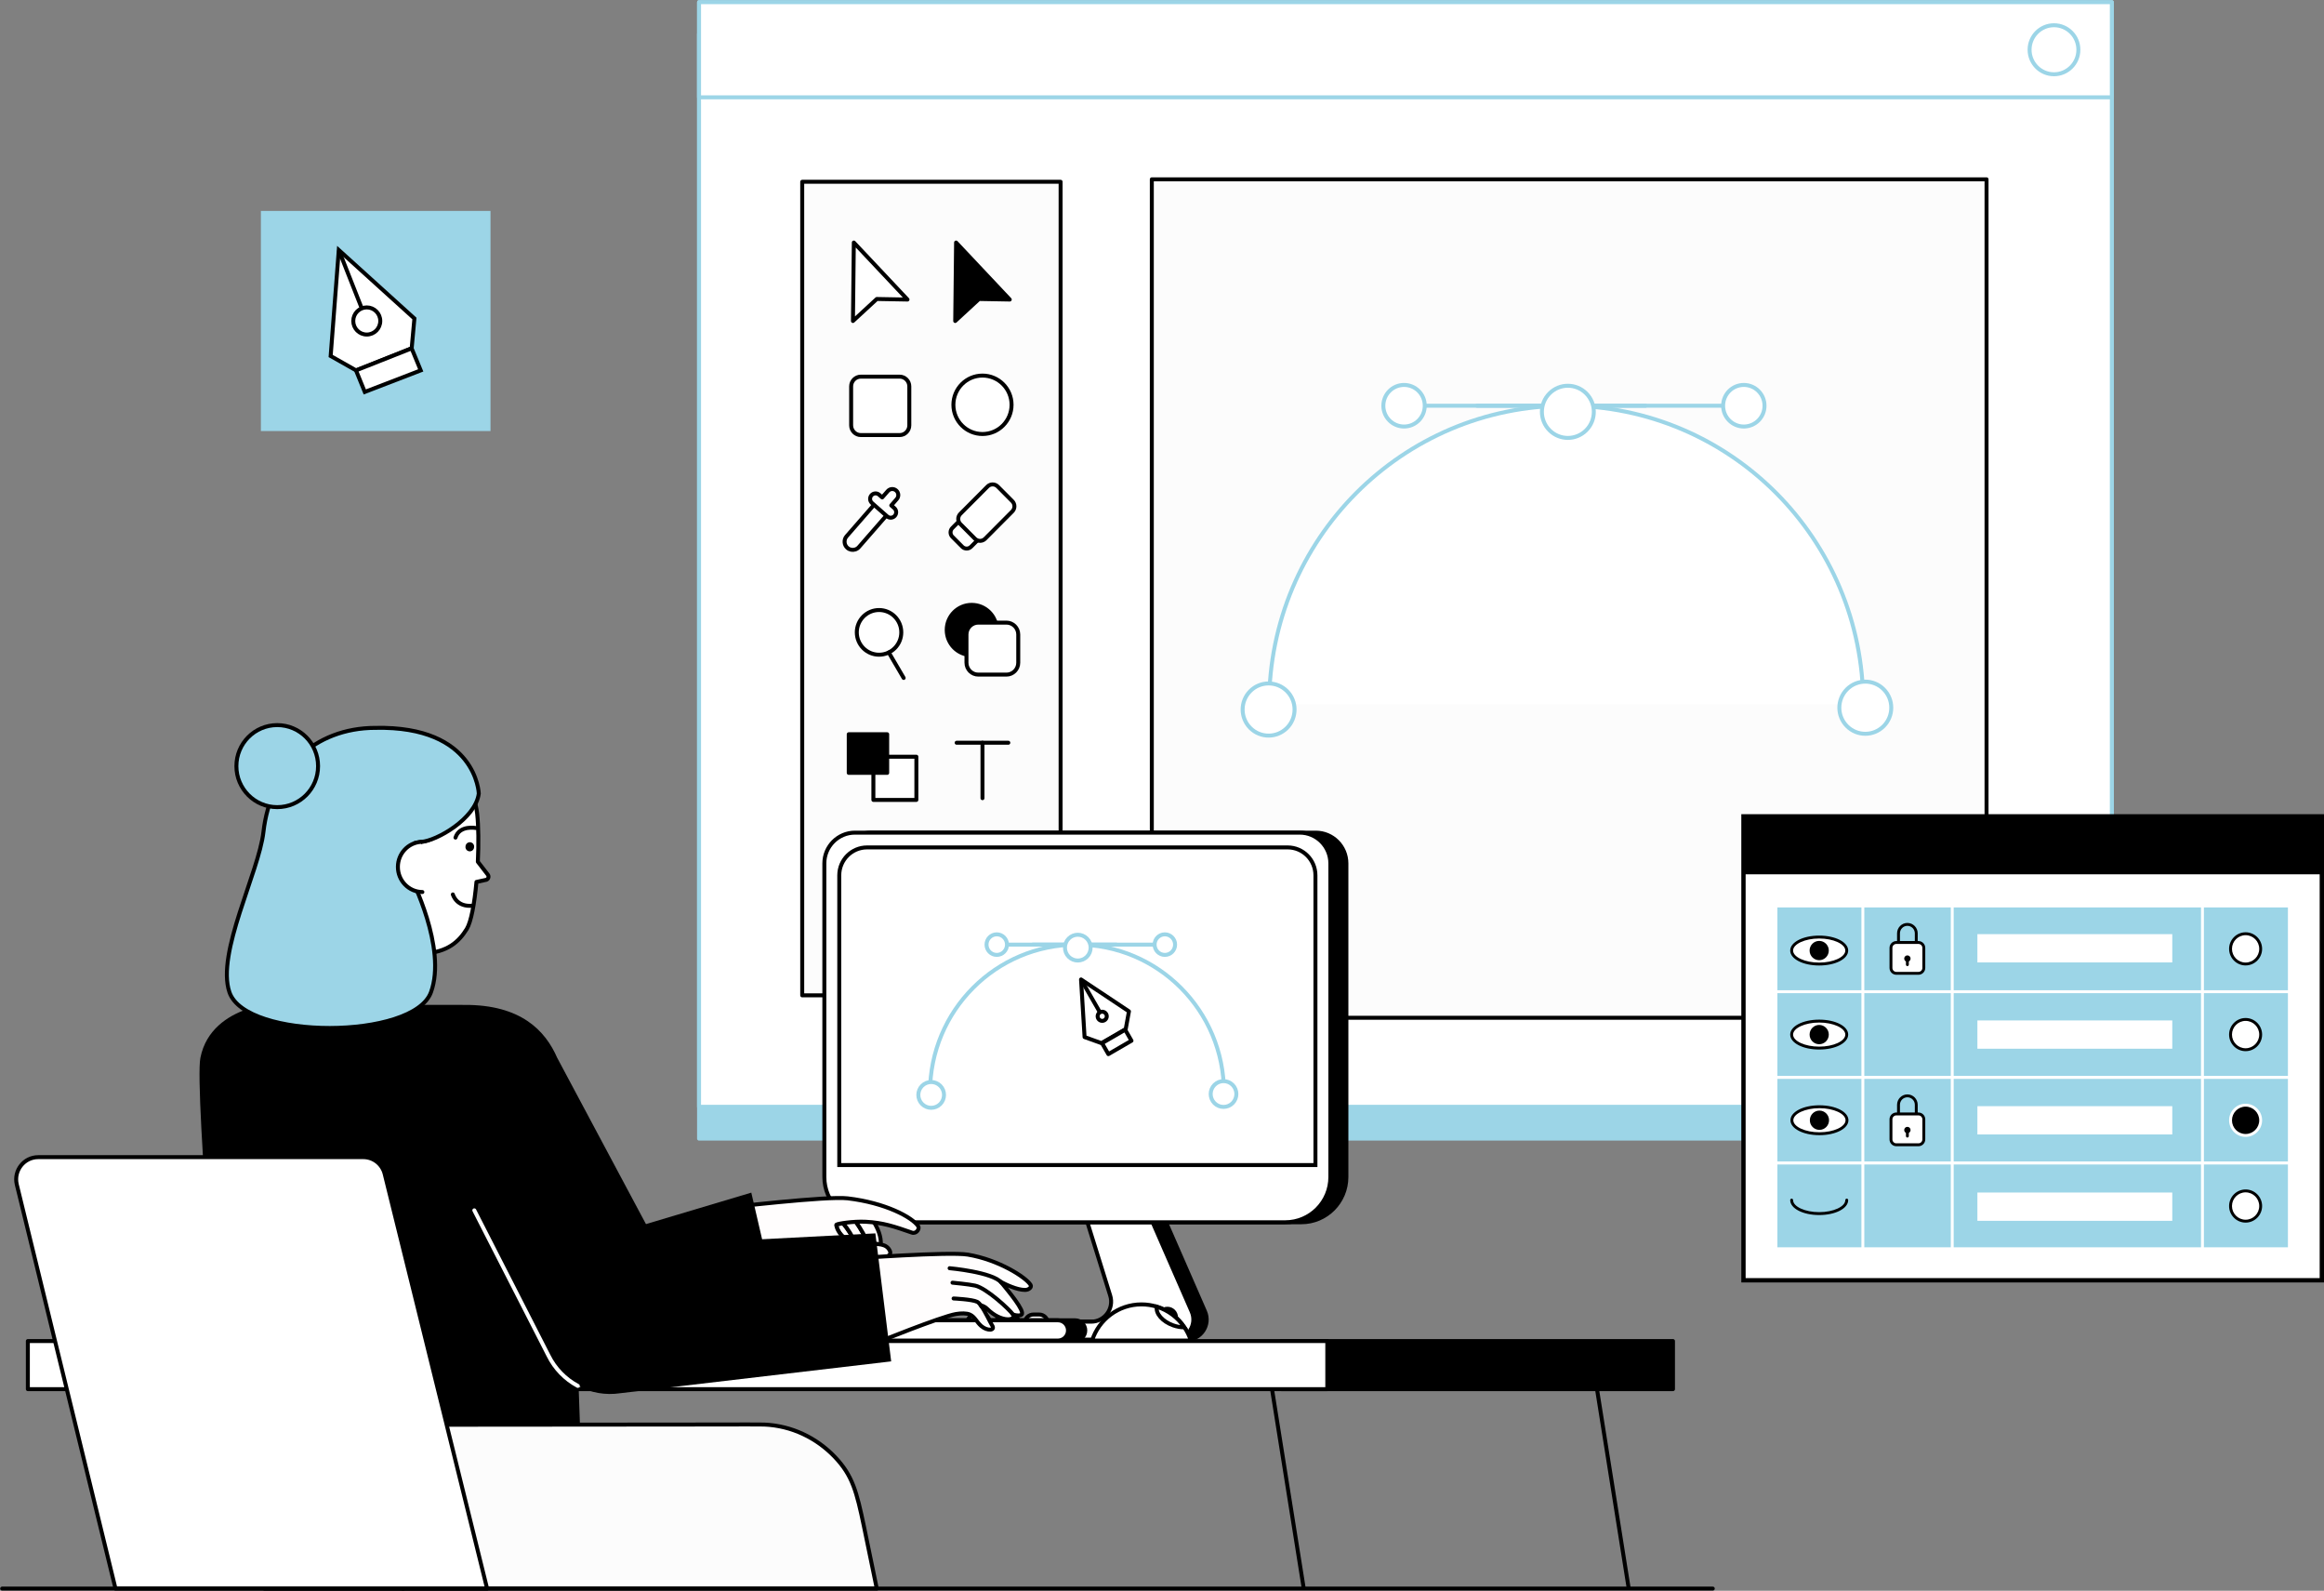 <svg xmlns="http://www.w3.org/2000/svg" width="586" height="401" viewBox="0 0 586 401" fill="none"><rect x="0" y="0" width="586" height="401" fill="#808080" stroke="none"/><g clip-path="url(#clip0_350_6092)"><path d="M320.605 349.325L328.726 400.334" stroke="black" stroke-linecap="round" stroke-linejoin="round"></path><path d="M402.551 349.325L410.671 400.334" stroke="black" stroke-linecap="round" stroke-linejoin="round"></path><path d="M123.682 53.171H65.783V108.658H123.682V53.171Z" fill="#9CD5E7"></path><path d="M532.504 8.571H176.266V287.02H532.504V8.571Z" fill="#9CD5E7" stroke="#9CD5E7" stroke-linecap="round" stroke-linejoin="round"></path><path d="M532.504 0.547H176.266V278.996H532.504V0.547Z" fill="white" stroke="#9CD5E7" stroke-linecap="round" stroke-linejoin="round"></path><path d="M532.504 0.547H176.266V24.535H532.504V0.547Z" fill="white" stroke="#9CD5E7" stroke-linecap="round" stroke-linejoin="round"></path><path d="M517.915 18.72C521.313 18.72 524.068 15.954 524.068 12.541C524.068 9.129 521.313 6.363 517.915 6.363C514.517 6.363 511.762 9.129 511.762 12.541C511.762 15.954 514.517 18.72 517.915 18.72Z" fill="white" stroke="#9CD5E7" stroke-linecap="round" stroke-linejoin="round"></path><path d="M500.908 45.202H290.432V256.553H500.908V45.202Z" fill="#FCFCFC" stroke="black" stroke-linecap="round" stroke-linejoin="round"></path><path d="M267.433 45.824H202.281V250.909H267.433V45.824Z" fill="#FCFCFC" stroke="black" stroke-linecap="round" stroke-linejoin="round"></path><path d="M226.84 94.944H217.061C215.712 94.944 214.617 96.043 214.617 97.398V107.217C214.617 108.573 215.712 109.672 217.061 109.672H226.84C228.19 109.672 229.284 108.573 229.284 107.217V97.398C229.284 96.043 228.19 94.944 226.84 94.944Z" fill="white" stroke="black" stroke-linecap="round" stroke-linejoin="round"></path><path d="M255.068 102.04C255.068 97.973 251.784 94.676 247.734 94.676C243.684 94.676 240.4 97.973 240.4 102.04C240.4 106.107 243.684 109.404 247.734 109.404C251.784 109.404 255.068 106.107 255.068 102.04Z" fill="white" stroke="black" stroke-linecap="round" stroke-linejoin="round"></path><path d="M215.294 61.139L215.074 80.915L221.088 75.369L228.827 75.508L215.294 61.139Z" fill="white" stroke="black" stroke-linecap="round" stroke-linejoin="round"></path><path d="M241.079 61.139L240.859 80.915L246.873 75.369L254.611 75.508L241.079 61.139Z" fill="black" stroke="black" stroke-linecap="round" stroke-linejoin="round"></path><path d="M240.142 135.321L242.632 137.821C243.245 138.437 244.239 138.437 244.853 137.821L252.053 130.591C252.666 129.975 252.666 128.977 252.053 128.361L249.563 125.861C248.95 125.245 247.956 125.245 247.342 125.861L240.142 133.091C239.529 133.707 239.529 134.705 240.142 135.321Z" fill="white" stroke="black" stroke-linecap="round" stroke-linejoin="round"></path><path d="M242.149 132.102L245.839 135.807C246.545 136.516 247.69 136.516 248.396 135.807L255.26 128.914C255.966 128.205 255.966 127.056 255.26 126.347L251.57 122.641C250.864 121.932 249.719 121.932 249.013 122.641L242.149 129.534C241.443 130.243 241.443 131.393 242.149 132.102Z" fill="white" stroke="black" stroke-linecap="round" stroke-linejoin="round"></path><path d="M214.614 138.574C214.273 138.505 213.944 138.349 213.664 138.102C213.25 137.737 213.002 137.233 212.966 136.682C212.929 136.13 213.109 135.598 213.472 135.182L220.776 126.811C220.876 126.697 221.048 126.687 221.161 126.786L223.85 129.151C223.904 129.199 223.938 129.267 223.942 129.339C223.946 129.412 223.922 129.483 223.874 129.538L216.57 137.908C216.067 138.485 215.312 138.713 214.613 138.573L214.614 138.574Z" fill="white" stroke="black" stroke-linecap="round" stroke-linejoin="round"></path><path d="M225.502 128.082L224.731 127.403L226.129 125.801C226.681 125.169 226.617 124.207 225.988 123.654C225.359 123.1 224.402 123.163 223.85 123.795L222.452 125.397L221.68 124.719C221.109 124.215 220.24 124.274 219.739 124.847C219.239 125.421 219.296 126.293 219.867 126.796L223.689 130.159C224.261 130.662 225.13 130.604 225.63 130.031C226.131 129.458 226.073 128.584 225.502 128.082Z" fill="white" stroke="black" stroke-linecap="round" stroke-linejoin="round"></path><path d="M245.016 165.126C248.496 165.126 251.318 162.293 251.318 158.799C251.318 155.304 248.496 152.471 245.016 152.471C241.536 152.471 238.715 155.304 238.715 158.799C238.715 162.293 241.536 165.126 245.016 165.126Z" fill="black" stroke="black" stroke-linecap="round" stroke-linejoin="round"></path><path d="M253.766 156.947H246.684C245.035 156.947 243.697 158.289 243.697 159.946V167.057C243.697 168.713 245.035 170.056 246.684 170.056H253.766C255.415 170.056 256.753 168.713 256.753 167.057V159.946C256.753 158.289 255.415 156.947 253.766 156.947Z" fill="white" stroke="black" stroke-linecap="round" stroke-linejoin="round"></path><path d="M227.262 159.407C227.262 156.297 224.751 153.775 221.653 153.775C218.556 153.775 216.045 156.297 216.045 159.407C216.045 162.517 218.556 165.039 221.653 165.039C224.751 165.039 227.262 162.517 227.262 159.407Z" fill="white" stroke="black" stroke-linecap="round" stroke-linejoin="round"></path><path d="M227.859 170.895L224.109 164.487" stroke="black" stroke-linecap="round" stroke-linejoin="round"></path><path d="M231.065 201.642H220.223V190.755H231.065V201.642Z" fill="white" stroke="black" stroke-linecap="round" stroke-linejoin="round"></path><path d="M223.707 194.824H214.012V185.088H223.707V194.824Z" fill="black" stroke="black" stroke-linecap="round" stroke-linejoin="round"></path><path d="M241.219 187.231H254.252H241.219Z" fill="white"></path><path d="M241.219 187.231H254.252" stroke="black" stroke-linecap="round" stroke-linejoin="round"></path><path d="M247.734 187.231V201.204" stroke="black" stroke-linecap="round" stroke-linejoin="round"></path><path d="M414.93 102.277H352.295" stroke="#9CD5E7" stroke-linecap="round" stroke-linejoin="round"></path><path d="M354.034 107.518C356.917 107.518 359.254 105.172 359.254 102.277C359.254 99.382 356.917 97.035 354.034 97.035C351.151 97.035 348.814 99.382 348.814 102.277C348.814 105.172 351.151 107.518 354.034 107.518Z" fill="white" stroke="#9CD5E7" stroke-linecap="round" stroke-linejoin="round"></path><path d="M372.432 102.277H443.186" stroke="#9CD5E7" stroke-linecap="round" stroke-linejoin="round"></path><path d="M439.706 107.518C442.589 107.518 444.926 105.172 444.926 102.277C444.926 99.382 442.589 97.035 439.706 97.035C436.823 97.035 434.486 99.382 434.486 102.277C434.486 105.172 436.823 107.518 439.706 107.518Z" fill="white" stroke="#9CD5E7" stroke-linecap="round" stroke-linejoin="round"></path><path d="M320.02 177.489C320.02 135.951 353.554 102.277 394.92 102.277C436.286 102.277 469.82 135.951 469.82 177.489" fill="white"></path><path d="M320.02 177.489C320.02 135.951 353.554 102.277 394.92 102.277C436.286 102.277 469.82 135.951 469.82 177.489" stroke="#9CD5E7" stroke-linecap="round" stroke-linejoin="round"></path><path d="M315.25 174.21C312.694 176.777 312.694 180.939 315.25 183.506C317.807 186.073 321.951 186.073 324.508 183.506C327.064 180.939 327.064 176.777 324.508 174.21C321.951 171.642 317.807 171.642 315.25 174.21Z" fill="white" stroke="#9CD5E7" stroke-linecap="round" stroke-linejoin="round"></path><path d="M465.711 173.752C463.155 176.319 463.155 180.481 465.711 183.048C468.267 185.616 472.412 185.616 474.969 183.048C477.525 180.481 477.525 176.319 474.969 173.752C472.412 171.185 468.267 171.185 465.711 173.752Z" fill="white" stroke="#9CD5E7" stroke-linecap="round" stroke-linejoin="round"></path><path d="M390.709 99.167C388.153 101.734 388.153 105.896 390.709 108.463C393.265 111.031 397.41 111.031 399.967 108.463C402.523 105.896 402.523 101.734 399.967 99.167C397.41 96.6 393.265 96.6 390.709 99.167Z" fill="white" stroke="#9CD5E7" stroke-linecap="round" stroke-linejoin="round"></path><path d="M439.619 322.732H585.455V205.788H439.619V322.732Z" fill="white"></path><path d="M586 323.279H439.074V205.241H586V323.279ZM584.91 206.335H440.164V322.185H584.91V206.335Z" fill="black"></path><path d="M585.455 205.788H439.619V220.394H585.455V205.788Z" fill="black"></path><path d="M577.266 228.383H447.809V249.992H577.266V228.383Z" fill="#9CD5E7"></path><path d="M577.629 250.357H447.445V228.018H577.629V250.357ZM448.172 249.628H576.903V228.748H448.172V249.628Z" fill="white"></path><path d="M577.266 249.992H447.809V271.602H577.266V249.992Z" fill="#9CD5E7"></path><path d="M577.629 271.966H447.445V249.628H577.629V271.966ZM448.172 271.237H576.903V250.357H448.172V271.237Z" fill="white"></path><path d="M577.266 271.602H447.809V293.211H577.266V271.602Z" fill="#9CD5E7"></path><path d="M577.629 293.576H447.445V271.237H577.629V293.576ZM448.172 292.846H576.903V271.966H448.172V292.846Z" fill="white"></path><path d="M577.266 293.175H447.809V314.784H577.266V293.175Z" fill="#9CD5E7"></path><path d="M577.629 315.148H447.445V292.809H577.629V315.148ZM448.172 314.418H576.903V293.538H448.172V314.418Z" fill="white"></path><path d="M555.717 228.383H554.99V314.783H555.717V228.383Z" fill="white"></path><path d="M470.086 228.383H469.359V314.783H470.086V228.383Z" fill="white"></path><path d="M492.623 228.383H491.896V314.783H492.623V228.383Z" fill="white"></path><path d="M458.713 243.017C462.55 243.017 465.66 241.493 465.66 239.614C465.66 237.734 462.55 236.21 458.713 236.21C454.876 236.21 451.766 237.734 451.766 239.614C451.766 241.493 454.876 243.017 458.713 243.017Z" fill="white"></path><path d="M458.713 243.381C454.613 243.381 451.402 241.726 451.402 239.613C451.402 237.5 454.613 235.845 458.713 235.845C462.812 235.845 466.023 237.5 466.023 239.613C466.023 241.726 462.812 243.381 458.713 243.381ZM458.713 236.575C455.144 236.575 452.129 237.967 452.129 239.614C452.129 241.261 455.144 242.652 458.713 242.652C462.281 242.652 465.297 241.261 465.297 239.614C465.297 237.967 462.281 236.575 458.713 236.575Z" fill="black"></path><path d="M458.713 242.044C460.05 242.044 461.134 240.956 461.134 239.613C461.134 238.271 460.05 237.183 458.713 237.183C457.377 237.183 456.293 238.271 456.293 239.613C456.293 240.956 457.377 242.044 458.713 242.044Z" fill="black"></path><path d="M458.713 264.2C462.55 264.2 465.66 262.677 465.66 260.797C465.66 258.917 462.55 257.394 458.713 257.394C454.876 257.394 451.766 258.917 451.766 260.797C451.766 262.677 454.876 264.2 458.713 264.2Z" fill="white"></path><path d="M458.713 264.565C454.613 264.565 451.402 262.91 451.402 260.797C451.402 258.684 454.613 257.029 458.713 257.029C462.812 257.029 466.023 258.684 466.023 260.797C466.023 262.91 462.812 264.565 458.713 264.565ZM458.713 257.759C455.144 257.759 452.129 259.151 452.129 260.798C452.129 262.445 455.144 263.836 458.713 263.836C462.281 263.836 465.297 262.445 465.297 260.798C465.297 259.151 462.281 257.759 458.713 257.759Z" fill="black"></path><path d="M458.713 263.227C460.05 263.227 461.134 262.139 461.134 260.797C461.134 259.455 460.05 258.366 458.713 258.366C457.377 258.366 456.293 259.455 456.293 260.797C456.293 262.139 457.377 263.227 458.713 263.227Z" fill="black"></path><path d="M458.775 285.791C462.612 285.791 465.722 284.268 465.722 282.388C465.722 280.508 462.612 278.985 458.775 278.985C454.938 278.985 451.828 280.508 451.828 282.388C451.828 284.268 454.938 285.791 458.775 285.791Z" fill="white"></path><path d="M458.775 286.155C454.675 286.155 451.465 284.5 451.465 282.387C451.465 280.274 454.675 278.619 458.775 278.619C462.875 278.619 466.086 280.274 466.086 282.387C466.086 284.5 462.874 286.155 458.775 286.155ZM458.775 279.349C455.206 279.349 452.191 280.741 452.191 282.388C452.191 284.035 455.206 285.427 458.775 285.427C462.344 285.427 465.359 284.035 465.359 282.388C465.359 280.741 462.344 279.349 458.775 279.349Z" fill="black"></path><path d="M458.776 284.818C460.113 284.818 461.196 283.73 461.196 282.388C461.196 281.046 460.113 279.958 458.776 279.958C457.439 279.958 456.355 281.046 456.355 282.388C456.355 283.73 457.439 284.818 458.776 284.818Z" fill="black"></path><path d="M458.713 306.288C454.613 306.288 451.402 304.633 451.402 302.519C451.402 302.318 451.565 302.155 451.766 302.155C451.966 302.155 452.129 302.318 452.129 302.519C452.129 304.166 455.144 305.558 458.713 305.558C462.281 305.558 465.297 304.166 465.297 302.519C465.297 302.318 465.459 302.155 465.66 302.155C465.86 302.155 466.023 302.318 466.023 302.519C466.023 304.632 462.812 306.288 458.713 306.288Z" fill="black"></path><path d="M483.553 237.839H482.827V235.269C482.827 234.231 481.985 233.385 480.95 233.385C479.916 233.385 479.074 234.231 479.074 235.269V237.839H478.348V235.269C478.348 233.828 479.515 232.656 480.95 232.656C482.386 232.656 483.553 233.828 483.553 235.269V237.839Z" fill="black"></path><path d="M483.74 237.584H478.162C477.414 237.584 476.809 238.193 476.809 238.943V243.997C476.809 244.748 477.414 245.356 478.162 245.356H483.74C484.487 245.356 485.093 244.748 485.093 243.997V238.943C485.093 238.193 484.487 237.584 483.74 237.584Z" fill="white"></path><path d="M483.74 245.72H478.162C477.215 245.72 476.445 244.947 476.445 243.997V238.943C476.445 237.992 477.215 237.219 478.162 237.219H483.74C484.687 237.219 485.456 237.992 485.456 238.943V243.997C485.456 244.948 484.686 245.72 483.74 245.72ZM478.162 237.948C477.616 237.948 477.172 238.394 477.172 238.943V243.997C477.172 244.545 477.616 244.991 478.162 244.991H483.74C484.286 244.991 484.73 244.545 484.73 243.997V238.943C484.73 238.395 484.286 237.948 483.74 237.948H478.162Z" fill="black"></path><path d="M480.951 242.082C481.194 242.082 481.392 241.884 481.392 241.639C481.392 241.395 481.194 241.196 480.951 241.196C480.707 241.196 480.51 241.395 480.51 241.639C480.51 241.884 480.707 242.082 480.951 242.082Z" fill="white"></path><path d="M480.95 242.446C480.507 242.446 480.146 242.084 480.146 241.639C480.146 241.194 480.508 240.832 480.95 240.832C481.392 240.832 481.754 241.195 481.754 241.639C481.754 242.083 481.393 242.446 480.95 242.446ZM480.95 241.562C480.907 241.562 480.873 241.597 480.873 241.639C480.873 241.726 481.028 241.725 481.028 241.639C481.028 241.596 480.993 241.562 480.95 241.562Z" fill="black"></path><path d="M480.951 243.533C480.751 243.533 480.588 243.37 480.588 243.169V241.638C480.588 241.437 480.751 241.274 480.951 241.274C481.152 241.274 481.314 241.437 481.314 241.638V243.169C481.314 243.37 481.152 243.533 480.951 243.533Z" fill="black"></path><path d="M483.553 281.058H482.827V278.488C482.827 277.449 481.985 276.604 480.95 276.604C479.916 276.604 479.074 277.449 479.074 278.488V281.058H478.348V278.488C478.348 277.047 479.515 275.875 480.95 275.875C482.386 275.875 483.553 277.047 483.553 278.488V281.058Z" fill="black"></path><path d="M483.74 280.803H478.162C477.414 280.803 476.809 281.412 476.809 282.162V287.216C476.809 287.967 477.414 288.575 478.162 288.575H483.74C484.487 288.575 485.093 287.967 485.093 287.216V282.162C485.093 281.412 484.487 280.803 483.74 280.803Z" fill="white"></path><path d="M483.74 288.939H478.162C477.215 288.939 476.445 288.166 476.445 287.216V282.161C476.445 281.211 477.215 280.438 478.162 280.438H483.74C484.687 280.438 485.456 281.211 485.456 282.161V287.216C485.456 288.167 484.686 288.939 483.74 288.939ZM478.162 281.167C477.616 281.167 477.172 281.613 477.172 282.161V287.216C477.172 287.764 477.616 288.21 478.162 288.21H483.74C484.286 288.21 484.73 287.764 484.73 287.216V282.161C484.73 281.614 484.286 281.167 483.74 281.167H478.162Z" fill="black"></path><path d="M480.951 285.301C481.194 285.301 481.392 285.102 481.392 284.858C481.392 284.613 481.194 284.415 480.951 284.415C480.707 284.415 480.51 284.613 480.51 284.858C480.51 285.102 480.707 285.301 480.951 285.301Z" fill="white"></path><path d="M480.95 285.665C480.507 285.665 480.146 285.303 480.146 284.858C480.146 284.413 480.508 284.051 480.95 284.051C481.392 284.051 481.754 284.414 481.754 284.858C481.754 285.302 481.393 285.665 480.95 285.665ZM480.95 284.78C480.907 284.78 480.873 284.815 480.873 284.858C480.873 284.945 481.028 284.944 481.028 284.858C481.028 284.815 480.993 284.78 480.95 284.78Z" fill="black"></path><path d="M480.951 286.752C480.751 286.752 480.588 286.589 480.588 286.387V284.857C480.588 284.656 480.751 284.492 480.951 284.492C481.152 284.492 481.314 284.656 481.314 284.857V286.387C481.314 286.589 481.152 286.752 480.951 286.752Z" fill="black"></path><path d="M566.232 243.002C568.33 243.002 570.03 241.294 570.03 239.188C570.03 237.081 568.33 235.374 566.232 235.374C564.134 235.374 562.434 237.081 562.434 239.188C562.434 241.294 564.134 243.002 566.232 243.002Z" fill="white"></path><path d="M566.232 243.366C563.937 243.366 562.07 241.492 562.07 239.188C562.07 236.883 563.937 235.009 566.232 235.009C568.526 235.009 570.393 236.883 570.393 239.188C570.393 241.492 568.526 243.366 566.232 243.366ZM566.232 235.739C564.338 235.739 562.797 237.286 562.797 239.188C562.797 241.091 564.337 242.638 566.232 242.638C568.126 242.638 569.667 241.091 569.667 239.188C569.667 237.286 568.126 235.739 566.232 235.739Z" fill="black"></path><path d="M566.232 264.611C568.33 264.611 570.03 262.903 570.03 260.797C570.03 258.691 568.33 256.983 566.232 256.983C564.134 256.983 562.434 258.691 562.434 260.797C562.434 262.903 564.134 264.611 566.232 264.611Z" fill="white"></path><path d="M566.232 264.976C563.937 264.976 562.07 263.101 562.07 260.797C562.07 258.493 563.937 256.618 566.232 256.618C568.526 256.618 570.393 258.493 570.393 260.797C570.393 263.101 568.526 264.976 566.232 264.976ZM566.232 257.348C564.338 257.348 562.797 258.895 562.797 260.798C562.797 262.7 564.337 264.247 566.232 264.247C568.126 264.247 569.667 262.7 569.667 260.798C569.667 258.895 568.126 257.348 566.232 257.348Z" fill="black"></path><path d="M566.232 286.22C568.33 286.22 570.03 284.513 570.03 282.406C570.03 280.3 568.33 278.592 566.232 278.592C564.134 278.592 562.434 280.3 562.434 282.406C562.434 284.513 564.134 286.22 566.232 286.22Z" fill="black"></path><path d="M566.232 286.585C563.937 286.585 562.07 284.71 562.07 282.406C562.07 280.102 563.937 278.228 566.232 278.228C568.526 278.228 570.393 280.102 570.393 282.406C570.393 284.71 568.526 286.585 566.232 286.585ZM566.232 278.958C564.338 278.958 562.797 280.505 562.797 282.407C562.797 284.309 564.337 285.856 566.232 285.856C568.126 285.856 569.667 284.309 569.667 282.407C569.667 280.505 568.126 278.958 566.232 278.958Z" fill="white"></path><path d="M566.232 307.83C568.33 307.83 570.03 306.122 570.03 304.016C570.03 301.909 568.33 300.202 566.232 300.202C564.134 300.202 562.434 301.909 562.434 304.016C562.434 306.122 564.134 307.83 566.232 307.83Z" fill="white"></path><path d="M566.232 308.194C563.937 308.194 562.07 306.32 562.07 304.016C562.07 301.711 563.937 299.837 566.232 299.837C568.526 299.837 570.393 301.711 570.393 304.016C570.393 306.32 568.526 308.194 566.232 308.194ZM566.232 300.567C564.338 300.567 562.797 302.114 562.797 304.016C562.797 305.919 564.337 307.466 566.232 307.466C568.126 307.466 569.667 305.919 569.667 304.016C569.667 302.114 568.126 300.567 566.232 300.567Z" fill="black"></path><path d="M547.743 235.479H498.602V242.609H547.743V235.479Z" fill="white"></path><path d="M547.743 257.232H498.602V264.362H547.743V257.232Z" fill="white"></path><path d="M547.743 278.842H498.602V285.972H547.743V278.842Z" fill="white"></path><path d="M547.743 300.613H498.602V307.743H547.743V300.613Z" fill="white"></path><path d="M85.427 63.031L83.379 89.74L89.788 93.368L103.806 87.79L104.492 80.288L85.427 63.031Z" fill="white" stroke="black" stroke-miterlimit="10"></path><path d="M85.428 63.031L91.547 78.564" stroke="black" stroke-miterlimit="10"></path><path d="M92.481 84.331C94.362 84.331 95.887 82.8 95.887 80.911C95.887 79.023 94.362 77.492 92.481 77.492C90.601 77.492 89.076 79.023 89.076 80.911C89.076 82.8 90.601 84.331 92.481 84.331Z" fill="white" stroke="black" stroke-miterlimit="10"></path><path d="M89.768 93.368L103.796 87.816L106.087 93.368L91.979 98.799L89.768 93.368Z" fill="white" stroke="black" stroke-miterlimit="10"></path><path d="M421.845 338.052H323.072V350.172H421.845V338.052Z" fill="black" stroke="black" stroke-linecap="round" stroke-linejoin="round"></path><path d="M101.629 400.453L105.406 359.154L105.413 359.074V359.067L106.111 351.415" stroke="black" stroke-linecap="round" stroke-linejoin="round"></path><path d="M334.679 338.052H7.025V350.172H334.679V338.052Z" fill="white" stroke="black" stroke-linecap="round" stroke-linejoin="round"></path><path d="M290.754 300.656L303.844 330.598C305.304 333.94 302.867 337.688 299.232 337.688H263.436C263.436 335.191 265.451 333.168 267.937 333.168H278.507C281.905 333.168 284.329 329.859 283.315 326.602L275.241 300.656" fill="black"></path><path d="M290.754 300.656L303.844 330.598C305.304 333.94 302.867 337.688 299.232 337.688H263.436C263.436 335.191 265.451 333.168 267.937 333.168H278.507C281.905 333.168 284.329 329.859 283.315 326.602L275.241 300.656" stroke="black" stroke-miterlimit="10"></path><path d="M287.381 300.656L300.471 330.598C301.931 333.94 299.494 337.688 295.859 337.688H260.062C260.062 335.191 262.078 333.168 264.564 333.168H275.134C278.532 333.168 280.955 329.859 279.942 326.602L271.868 300.656" fill="white"></path><path d="M287.381 300.656L300.471 330.598C301.931 333.94 299.494 337.688 295.859 337.688H260.062C260.062 335.191 262.078 333.168 264.564 333.168H275.134C278.532 333.168 280.955 329.859 279.942 326.602L271.868 300.656" stroke="black" stroke-miterlimit="10"></path><path d="M219.627 209.891H331.778C336.039 209.891 339.497 213.364 339.497 217.641V296.703C339.497 302.997 334.409 308.106 328.141 308.106H223.265C216.997 308.106 211.908 302.997 211.908 296.703V217.641C211.908 213.363 215.367 209.891 219.627 209.891H219.627Z" fill="black" stroke="black" stroke-miterlimit="10"></path><path d="M215.581 209.891H327.732C331.992 209.891 335.45 213.364 335.45 217.641V296.703C335.45 302.997 330.362 308.106 324.094 308.106H219.218C212.95 308.106 207.861 302.997 207.861 296.703V217.641C207.861 213.363 211.32 209.891 215.58 209.891H215.581Z" fill="white" stroke="black" stroke-miterlimit="10"></path><path d="M211.621 293.691V220.653C211.621 216.767 214.758 213.616 218.629 213.616H324.682C328.552 213.616 331.69 216.766 331.69 220.653V293.691H211.621Z" fill="white" stroke="black" stroke-miterlimit="10"></path><path d="M281.461 238.119H250.475" stroke="#9CD5E7" stroke-linecap="round" stroke-linejoin="round"></path><path d="M251.336 240.712C252.762 240.712 253.918 239.551 253.918 238.119C253.918 236.687 252.762 235.526 251.336 235.526C249.91 235.526 248.754 236.687 248.754 238.119C248.754 239.551 249.91 240.712 251.336 240.712Z" fill="white" stroke="#9CD5E7" stroke-linecap="round" stroke-linejoin="round"></path><path d="M260.438 238.119H295.441" stroke="#9CD5E7" stroke-linecap="round" stroke-linejoin="round"></path><path d="M293.719 240.712C295.145 240.712 296.301 239.551 296.301 238.119C296.301 236.687 295.145 235.526 293.719 235.526C292.293 235.526 291.137 236.687 291.137 238.119C291.137 239.551 292.293 240.712 293.719 240.712Z" fill="white" stroke="#9CD5E7" stroke-linecap="round" stroke-linejoin="round"></path><path d="M234.51 275.328C234.51 254.778 251.1 238.12 271.563 238.12C292.028 238.12 308.617 254.779 308.617 275.328" fill="white"></path><path d="M234.51 275.328C234.51 254.778 251.1 238.12 271.563 238.12C292.028 238.12 308.617 254.779 308.617 275.328" stroke="#9CD5E7" stroke-linecap="round" stroke-linejoin="round"></path><path d="M232.509 273.706C231.244 274.976 231.244 277.035 232.509 278.305C233.774 279.575 235.824 279.575 237.089 278.305C238.353 277.035 238.353 274.976 237.089 273.706C235.824 272.436 233.774 272.436 232.509 273.706Z" fill="white" stroke="#9CD5E7" stroke-linecap="round" stroke-linejoin="round"></path><path d="M306.226 273.48C304.961 274.75 304.961 276.809 306.226 278.078C307.49 279.348 309.541 279.348 310.805 278.078C312.07 276.809 312.07 274.75 310.805 273.48C309.541 272.21 307.49 272.21 306.226 273.48Z" fill="white" stroke="#9CD5E7" stroke-linecap="round" stroke-linejoin="round"></path><path d="M269.48 236.581C268.215 237.851 268.215 239.91 269.48 241.18C270.744 242.45 272.795 242.45 274.059 241.18C275.324 239.91 275.324 237.851 274.059 236.581C272.795 235.312 270.744 235.312 269.48 236.581Z" fill="white" stroke="#9CD5E7" stroke-linecap="round" stroke-linejoin="round"></path><path d="M247.507 331.362H246.054C244.851 331.362 243.875 332.342 243.875 333.55C243.875 334.759 244.851 335.738 246.054 335.738H247.507C248.71 335.738 249.686 334.759 249.686 333.55C249.686 332.342 248.71 331.362 247.507 331.362Z" fill="white" stroke="black" stroke-miterlimit="10"></path><path d="M254.771 331.362H253.318C252.114 331.362 251.139 332.342 251.139 333.55C251.139 334.759 252.114 335.738 253.318 335.738H254.771C255.974 335.738 256.95 334.759 256.95 333.55C256.95 332.342 255.974 331.362 254.771 331.362Z" fill="white" stroke="black" stroke-miterlimit="10"></path><path d="M262.034 331.362H260.581C259.378 331.362 258.402 332.342 258.402 333.55C258.402 334.759 259.378 335.738 260.581 335.738H262.034C263.238 335.738 264.213 334.759 264.213 333.55C264.213 332.342 263.238 331.362 262.034 331.362Z" fill="white" stroke="black" stroke-miterlimit="10"></path><path d="M192.302 331.362H190.849C189.646 331.362 188.67 332.342 188.67 333.55C188.67 334.759 189.646 335.738 190.849 335.738H192.302C193.505 335.738 194.481 334.759 194.481 333.55C194.481 332.342 193.505 331.362 192.302 331.362Z" fill="white" stroke="black" stroke-miterlimit="10"></path><path d="M185.036 331.362H183.583C182.38 331.362 181.404 332.342 181.404 333.55C181.404 334.759 182.38 335.738 183.583 335.738H185.036C186.24 335.738 187.215 334.759 187.215 333.55C187.215 332.342 186.24 331.362 185.036 331.362Z" fill="white" stroke="black" stroke-miterlimit="10"></path><path d="M199.566 331.362H198.113C196.909 331.362 195.934 332.342 195.934 333.55C195.934 334.759 196.909 335.738 198.113 335.738H199.566C200.769 335.738 201.745 334.759 201.745 333.55C201.745 332.342 200.769 331.362 199.566 331.362Z" fill="white" stroke="black" stroke-miterlimit="10"></path><path d="M235.884 331.362H234.431C233.228 331.362 232.252 332.342 232.252 333.55C232.252 334.759 233.228 335.738 234.431 335.738H235.884C237.087 335.738 238.063 334.759 238.063 333.55C238.063 332.342 237.087 331.362 235.884 331.362Z" fill="white" stroke="black" stroke-miterlimit="10"></path><path d="M228.621 335.738H227.168C225.964 335.738 203.197 334.759 203.197 333.55C203.197 332.341 204.173 331.362 205.376 331.362H228.621C229.824 331.362 230.8 332.341 230.8 333.55C230.8 334.759 229.824 335.738 228.621 335.738Z" fill="white" stroke="black" stroke-miterlimit="10"></path><path d="M271.113 332.821H183.947C182.543 332.821 181.404 333.964 181.404 335.373C181.404 336.783 182.543 337.926 183.947 337.926H271.113C272.517 337.926 273.655 336.783 273.655 335.373C273.655 333.964 272.517 332.821 271.113 332.821Z" fill="black" stroke="black" stroke-miterlimit="10"></path><path d="M266.755 332.821H179.589C178.185 332.821 177.047 333.964 177.047 335.373C177.047 336.783 178.185 337.926 179.589 337.926H266.755C268.16 337.926 269.298 336.783 269.298 335.373C269.298 333.964 268.16 332.821 266.755 332.821Z" fill="white" stroke="black" stroke-miterlimit="10"></path><path d="M284.666 254.938L283.856 259.405L277.733 262.954L273.476 261.426L272.586 246.902L284.666 254.938Z" fill="white" stroke="black" stroke-linecap="round" stroke-linejoin="round"></path><path d="M283.714 259.58L277.885 262.959L279.476 265.726L285.304 262.347L283.714 259.58Z" fill="white" stroke="black" stroke-linecap="round" stroke-linejoin="round"></path><path d="M277.922 256.184L272.561 246.859" stroke="black" stroke-miterlimit="10"></path><path d="M278.918 255.607C278.6 255.056 277.898 254.867 277.348 255.185C276.799 255.504 276.611 256.209 276.928 256.761C277.245 257.313 277.948 257.502 278.497 257.183C279.047 256.865 279.235 256.159 278.918 255.607Z" fill="white" stroke="black" stroke-miterlimit="10"></path><path d="M294.357 334.279C295.56 334.279 296.536 333.3 296.536 332.091C296.536 330.883 295.56 329.903 294.357 329.903C293.153 329.903 292.178 330.883 292.178 332.091C292.178 333.3 293.153 334.279 294.357 334.279Z" fill="black" stroke="black" stroke-miterlimit="10"></path><path d="M300.27 337.926H275.369C277.054 332.638 281.994 328.809 287.819 328.809C289.17 328.809 290.478 329.013 291.706 329.4C294.567 330.29 297.008 332.15 298.65 334.593C299.34 335.614 299.892 336.73 300.27 337.926Z" fill="white" stroke="black" stroke-miterlimit="10"></path><path d="M298.65 334.593C297.763 334.608 296.783 334.44 295.795 334.09C293.1 333.12 291.335 331.07 291.705 329.4C294.567 330.29 297.008 332.15 298.65 334.593Z" fill="white" stroke="black" stroke-miterlimit="10"></path><path d="M190.321 380.883L190.009 400.453H88.408C81.486 394.895 76.75 386.237 77.019 374.654C77.317 362.072 78.697 359.636 79.285 359.176C79.401 359.089 79.488 359.074 79.532 359.074H79.561L105.413 359.067H146.236L171.594 359.06C171.979 359.06 172.364 359.067 172.749 359.081C172.814 359.081 172.872 359.089 172.938 359.096H173.018C185.097 359.716 187.727 368.52 190.218 380.395C190.255 380.555 190.292 380.723 190.321 380.883Z" fill="#FCFCFC"></path><path d="M221.083 400.453H66.698C59.979 394.778 55.424 386.098 55.693 374.683C56.027 360.708 55.998 359.322 55.983 359.198L79.286 359.176L105.407 359.154L112.62 359.147L172.939 359.096H173.019L188.607 359.074C188.992 359.074 192.282 359.081 192.66 359.096C199.626 359.38 205.917 362.458 210.507 367.265C214.982 371.955 216.013 376.062 217.829 384.705L221.083 400.453Z" fill="#FCFCFC"></path><path d="M221.083 400.453H66.698C59.979 394.778 55.424 386.098 55.693 374.683C56.027 360.708 55.998 359.322 55.983 359.198L79.286 359.176L105.407 359.154L112.62 359.147L172.939 359.096H173.019L188.607 359.074C188.992 359.074 192.282 359.081 192.66 359.096C199.626 359.38 205.917 362.458 210.507 367.265C214.982 371.955 216.013 376.062 217.829 384.705L221.083 400.453Z" stroke="black" stroke-linecap="round" stroke-linejoin="round"></path><path d="M210.88 308.721C210.745 308.854 211.467 312.053 215.07 313.182C215.012 313.005 214.995 312.804 215.021 312.575C215.11 311.732 213.851 309.923 212.608 308.37C211.669 308.504 210.972 308.627 210.88 308.72V308.721Z" fill="#FFFDFD" stroke="black" stroke-linecap="round" stroke-linejoin="round"></path><path d="M212.607 308.371C213.85 309.923 215.11 311.733 215.02 312.576C214.994 312.805 215.012 313.006 215.07 313.183C215.406 313.285 215.761 313.375 216.151 313.438C216.724 313.535 217.355 313.587 218.055 313.572C218.281 313.568 218.507 313.564 218.723 313.56C218.417 312.019 217.075 309.806 215.849 308.036" fill="#FFFDFD"></path><path d="M212.607 308.371C213.85 309.923 215.11 311.733 215.02 312.576C214.994 312.805 215.012 313.006 215.07 313.183C215.406 313.285 215.761 313.375 216.151 313.438C216.724 313.535 217.355 313.587 218.055 313.572C218.281 313.568 218.507 313.564 218.723 313.56C218.417 312.019 217.075 309.806 215.849 308.036" stroke="black" stroke-linecap="round" stroke-linejoin="round"></path><path d="M215.85 308.035C217.076 309.806 218.418 312.018 218.724 313.559C220.117 313.536 221.224 313.541 222.094 313.707C222.235 311.744 221.3 309.589 220.405 308.159" fill="#FFFDFD"></path><path d="M215.85 308.035C217.076 309.806 218.418 312.018 218.724 313.559C220.117 313.536 221.224 313.541 222.094 313.707C222.235 311.744 221.3 309.589 220.405 308.159" stroke="black" stroke-linecap="round" stroke-linejoin="round"></path><path d="M231.517 309.084C229.997 306.837 223.266 303.196 213.724 302.076C208.528 301.466 184.338 304.286 179.332 304.884L178.264 304.814L193.582 325.742C193.582 325.742 212.47 319.125 215.434 318.64C220.642 317.789 225.241 317.176 224.398 315.34C223.554 313.503 221.664 313.497 218.052 313.571C211.847 313.697 210.711 308.882 210.882 308.72C211.167 308.452 215.227 307.814 218.298 307.979C222.642 308.211 225.445 309.15 229.926 310.71C231.072 311.108 231.958 309.735 231.518 309.085L231.517 309.084Z" fill="#FFFDFD" stroke="black" stroke-linecap="round" stroke-linejoin="round"></path><path d="M120.365 355.702L196.089 329.295L189.441 300.638L128.463 318.845L120.365 355.702Z" fill="black"></path><path d="M259.863 323.895C258.703 321.988 251.826 317.562 244.03 316.262C239.29 315.473 214.902 317.255 214.902 317.255L220.939 338.494C220.939 338.494 237.236 331.898 241.031 331.24C242.344 331.012 243.749 331.014 244.534 331.362C245.842 331.942 246.226 333.244 247.439 334.279C248.964 335.581 251.091 335.441 250.141 334.064C249.738 333.479 248.43 330.53 247.274 329.008C247.907 329.202 248.474 329.485 248.891 329.903C252.509 333.535 256.399 332.856 255.437 331.379C256.538 331.706 257.314 331.657 257.608 331.362C258.486 330.48 254.22 325.407 252.523 323.338C252.462 323.263 252.39 323.19 252.316 323.117C253.413 323.7 256.444 325.202 258.491 325.166C259.489 325.149 260.199 324.446 259.863 323.895Z" fill="#FFFDFD" stroke="black" stroke-linecap="round" stroke-linejoin="round"></path><path d="M239.449 319.691C239.449 319.691 250.323 320.656 252.524 323.338L239.449 319.691Z" fill="white"></path><path d="M239.449 319.691C239.449 319.691 250.323 320.656 252.524 323.338" stroke="black" stroke-linecap="round" stroke-linejoin="round"></path><path d="M240.174 323.338C240.174 323.338 244.311 323.723 245.885 324.077C248.784 324.727 254.634 330.185 255.428 331.362" fill="white"></path><path d="M240.174 323.338C240.174 323.338 244.311 323.723 245.885 324.077C248.784 324.727 254.634 330.185 255.428 331.362" stroke="black" stroke-linecap="round" stroke-linejoin="round"></path><path d="M247.488 329.299C247.107 328.752 246.736 328.331 246.411 328.168C245.145 327.533 240.449 327.32 240.449 327.32" fill="white"></path><path d="M247.488 329.299C247.107 328.752 246.736 328.331 246.411 328.168C245.145 327.533 240.449 327.32 240.449 327.32" stroke="black" stroke-linecap="round" stroke-linejoin="round"></path><path d="M220.727 310.908L165.651 313.762L140.525 266.701L140.521 266.703C137.493 259.719 131.266 253.254 117.167 253.317L69.511 253.254C66.909 253.25 64.315 253.653 61.868 254.542C57.548 256.11 51.932 259.501 50.524 266.685C48.974 274.589 56.312 359.072 56.312 359.072H146.235C146.235 359.072 146.109 355.38 145.895 349.455C149.02 351.076 152.661 351.765 156.404 351.2L224.711 343.175L220.727 310.909V310.908Z" fill="black"></path><path d="M119.596 305.103L138.287 341.685C139.908 344.992 142.525 347.66 145.694 349.355" stroke="#FEFFFF" stroke-linecap="round" stroke-linejoin="round"></path><path d="M122.945 220.408L120.488 217.23C120.702 212.724 120.662 208.289 120.323 205.193C120.135 203.45 119.764 202.181 119.466 201.466C116.75 195.025 111.868 191.962 103.239 191.838C92.132 191.685 82.842 199.321 81.251 209.139C80.888 211.378 80.605 223.005 80.605 224.522C80.583 231.889 80.336 252.298 80.336 252.298C80.336 252.298 80.336 252.663 80.401 253.268L106.399 253.305V253.181L106.653 240.387C112.888 240.074 115.747 237.338 117.694 234.18C118.811 232.363 119.652 227.646 120.139 222.317L122.643 221.773C123.199 221.556 123.358 220.841 122.945 220.408Z" fill="white" stroke="black" stroke-linecap="round" stroke-linejoin="round"></path><path d="M101.045 239.652C104.12 240.847 106.576 240.425 106.576 240.425" stroke="black" stroke-linecap="round" stroke-linejoin="round"></path><path d="M106.476 247.71L100.717 239.932L106.599 240.541L106.476 247.71Z" fill="black"></path><path d="M106.166 212.218C110.052 212.001 119.591 205.317 120.4 198.982L106.166 212.218Z" fill="#9CD5E7"></path><path d="M106.166 212.218C110.052 212.001 119.591 205.317 120.4 198.982" stroke="black" stroke-linecap="round" stroke-linejoin="round"></path><path d="M106.166 212.218C110.052 212.001 119.916 206.373 120.726 200.039C120.726 200.039 120.212 182.93 94.621 183.481C79.299 183.507 68.2 194.064 66.431 209.691C65.271 219.94 54.494 240.24 57.85 250.113C61.954 262.187 104.307 262.095 108.673 250.113C112.737 238.957 103.616 221.203 103.616 221.203L104.599 212.527L106.167 212.219L106.166 212.218Z" fill="#9CD5E7" stroke="black" stroke-linecap="round" stroke-linejoin="round"></path><path d="M69.906 203.462C75.593 203.462 80.202 198.833 80.202 193.123C80.202 187.413 75.593 182.784 69.906 182.784C64.219 182.784 59.609 187.413 59.609 193.123C59.609 198.833 64.219 203.462 69.906 203.462Z" fill="#9CD5E7" stroke="black" stroke-linecap="round" stroke-linejoin="round"></path><path d="M106.502 224.864C103.065 224.835 100.302 221.977 100.33 218.48C100.358 215.133 102.934 212.421 106.168 212.218" fill="white"></path><path d="M106.502 224.864C103.065 224.835 100.302 221.977 100.33 218.48C100.358 215.133 102.934 212.421 106.168 212.218" stroke="black" stroke-linecap="round" stroke-linejoin="round"></path><path d="M112.62 359.147L122.825 400.453H29.122L28.454 397.711L16.839 350.175L13.628 337.046L4.221 298.541C3.422 295.04 6.066 291.692 9.647 291.692H91.598C94.191 291.692 96.436 293.486 97.024 296.017L107.165 337.046L110.404 350.175L112.605 359.067V359.074L112.62 359.147Z" fill="white" stroke="black" stroke-linecap="round" stroke-linejoin="round"></path><path d="M119.546 213.513L119.556 213.4C119.562 213.249 119.531 213.109 119.462 212.979C119.419 212.843 119.343 212.726 119.237 212.627C119.138 212.52 119.021 212.444 118.886 212.4C118.756 212.332 118.617 212.301 118.466 212.306L118.177 212.346C117.992 212.398 117.832 212.492 117.696 212.627L117.525 212.849C117.426 213.02 117.377 213.204 117.376 213.401L117.366 213.514C117.36 213.664 117.391 213.805 117.46 213.935C117.503 214.071 117.579 214.188 117.685 214.287C117.784 214.394 117.901 214.47 118.036 214.514C118.166 214.582 118.305 214.613 118.455 214.608L118.745 214.568C118.93 214.516 119.09 214.422 119.226 214.287L119.397 214.065C119.496 213.894 119.545 213.71 119.546 213.513Z" fill="black"></path><path d="M120.004 208.726C120.004 208.726 115.863 207.924 114.85 211.144L120.004 208.726Z" fill="white"></path><path d="M120.004 208.726C120.004 208.726 115.863 207.924 114.85 211.144" stroke="black" stroke-linecap="round" stroke-linejoin="round"></path><path d="M114.188 225.469C114.188 225.469 115.098 228.822 119.31 228.286" stroke="black" stroke-linecap="round" stroke-linejoin="round"></path><path d="M0.545 400.453H431.879" stroke="black" stroke-linecap="round" stroke-linejoin="round"></path></g><defs><clipPath id="clip0_350_6092"><rect width="586" height="401" fill="white"></rect></clipPath></defs></svg>